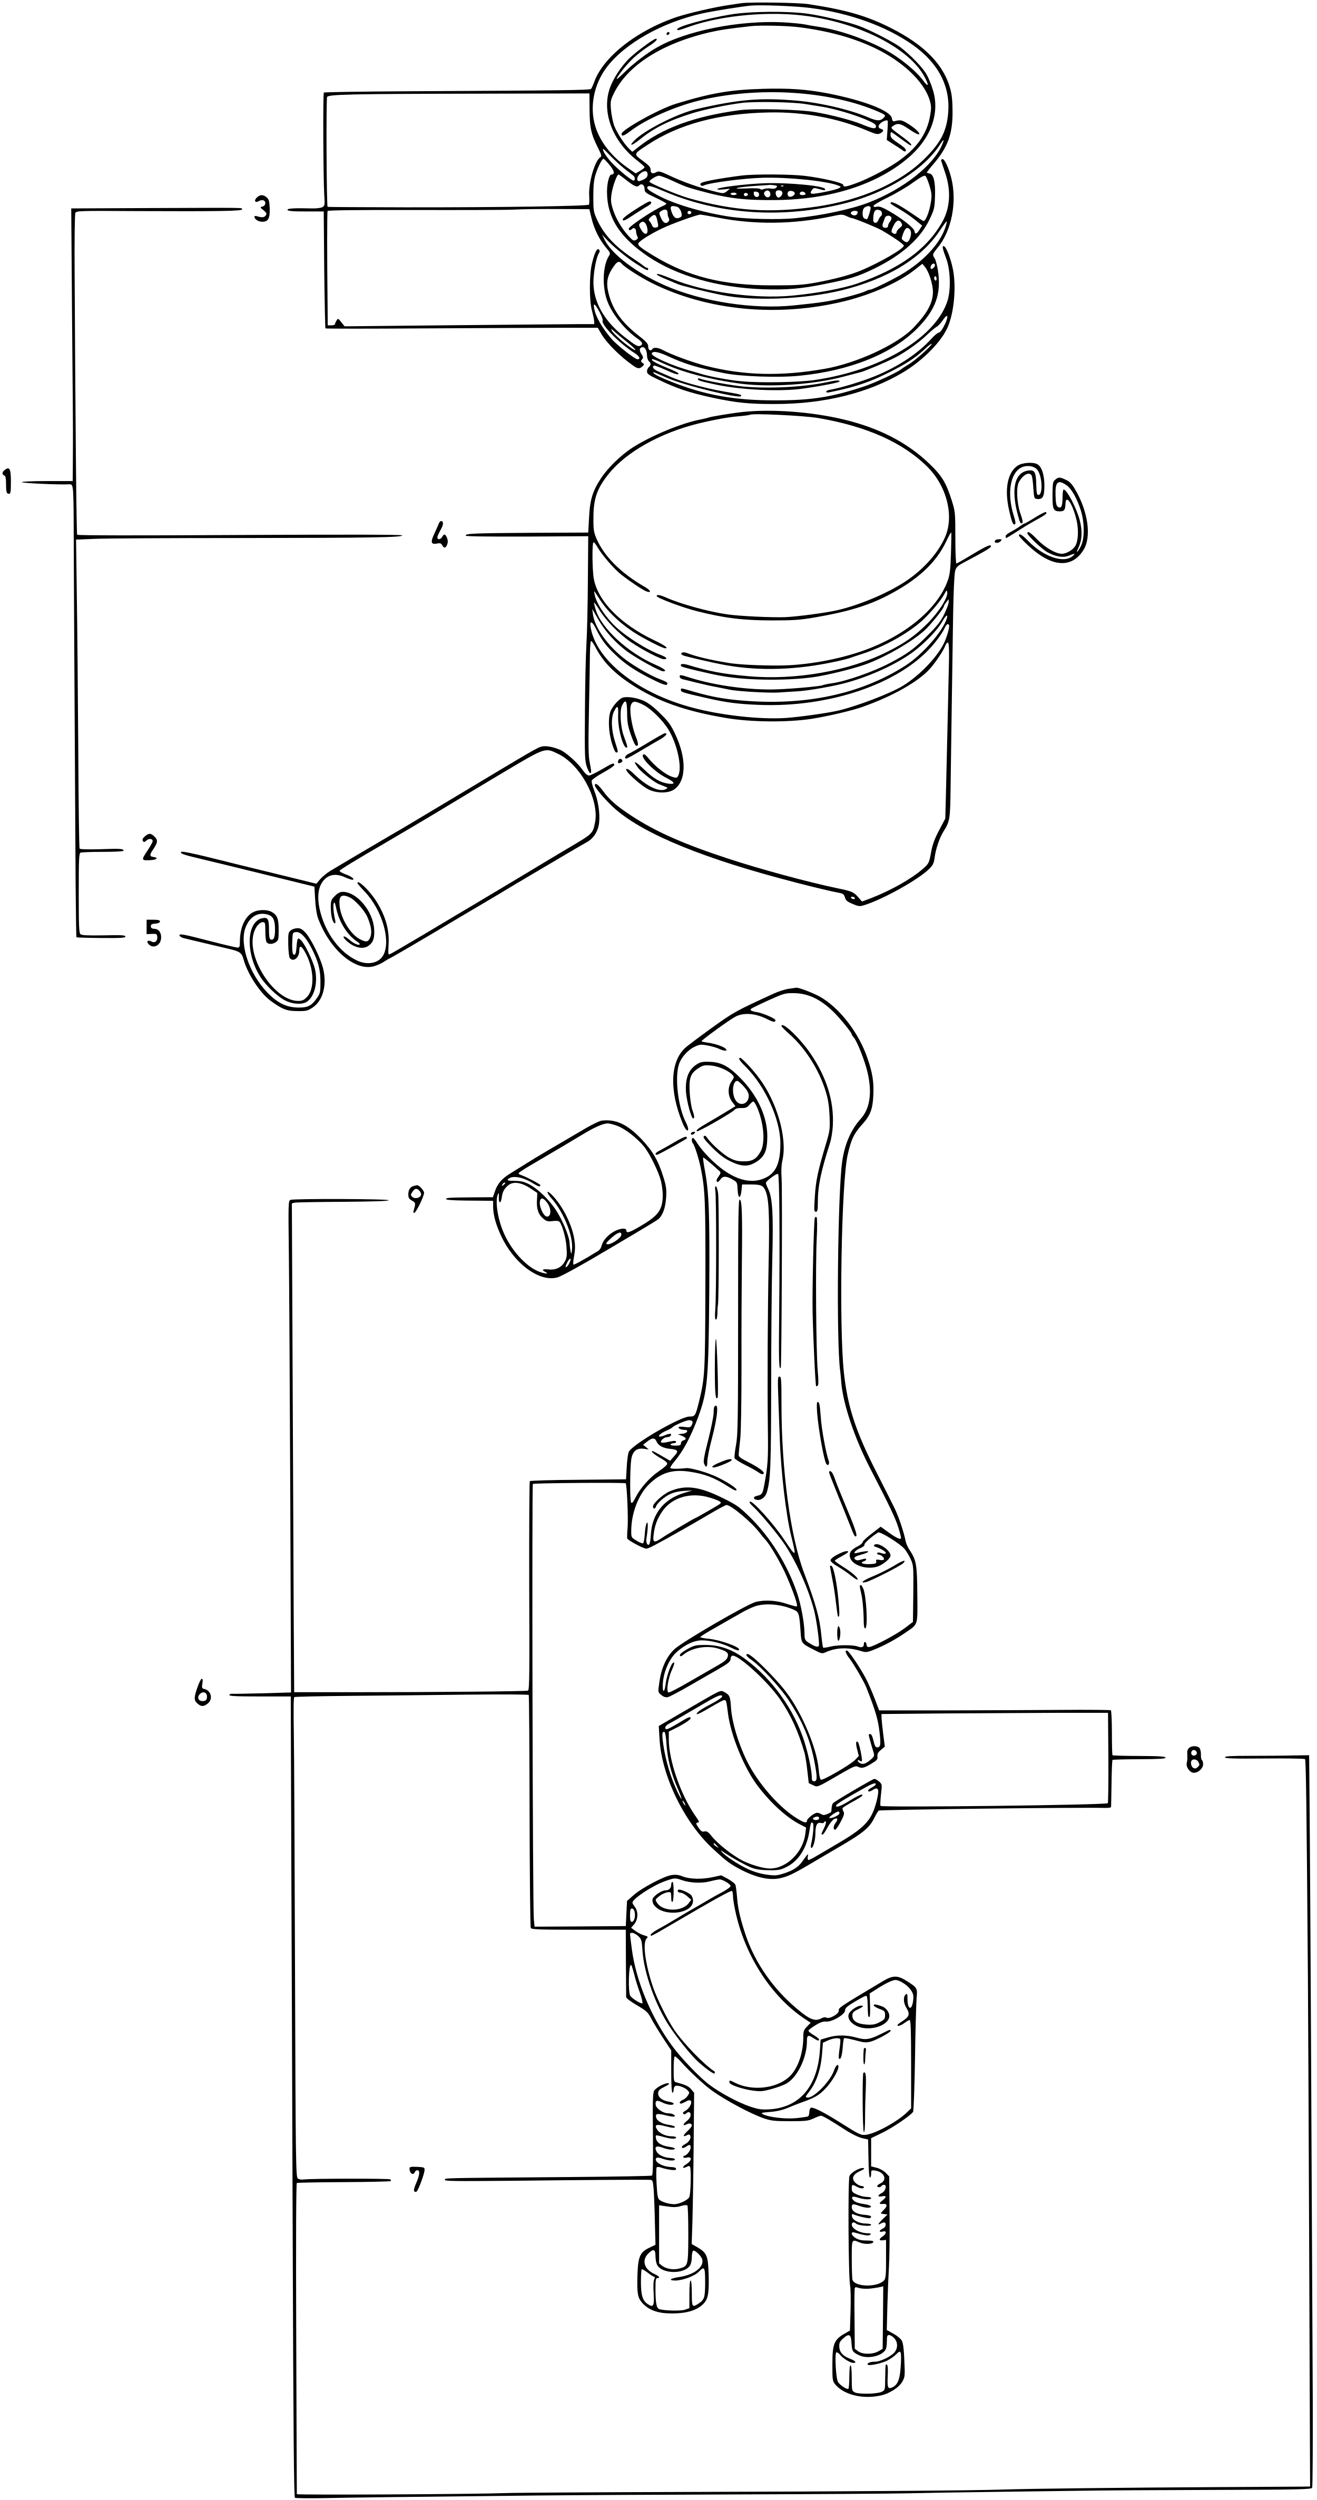 <?xml version="1.0" standalone="no"?>
<!DOCTYPE svg PUBLIC "-//W3C//DTD SVG 20010904//EN"
 "http://www.w3.org/TR/2001/REC-SVG-20010904/DTD/svg10.dtd">
<svg version="1.0" xmlns="http://www.w3.org/2000/svg"
 width="1087pt" height="2063pt" viewBox="0 0 1087 2063"
 preserveAspectRatio="xMidYMid meet">
<g transform="translate(0,2063) scale(0.1,-0.1)"
fill="#000000" stroke="none">
<path d="M6120 20604 c-14 -2 -59 -9 -100 -15 -116 -16 -335 -67 -433 -99
-329 -111 -607 -328 -682 -535 -10 -27 -22 -54 -27 -59 -8 -10 -265 -13 -1491
-19 -389 -2 -710 -7 -714 -11 -8 -7 -5 -697 3 -838 6 -91 5 -97 -16 -108 -11
-6 -49 -11 -83 -10 -151 4 -209 0 -204 -12 3 -10 42 -13 151 -13 l148 0 4
-480 c3 -264 8 -482 10 -485 3 -3 371 -3 817 0 447 2 951 5 1121 5 l310 0 30
-52 c46 -77 159 -189 263 -261 37 -26 51 -27 75 -6 17 16 17 18 1 29 -15 11
-15 15 -4 29 11 13 11 20 -3 41 -20 31 -20 51 0 59 23 9 43 -22 44 -65 0 -20
7 -42 15 -49 8 -7 15 -18 15 -25 0 -7 -7 -18 -15 -25 -8 -7 -15 -23 -15 -35 0
-19 15 -31 88 -65 162 -78 259 -110 462 -154 191 -40 293 -51 510 -50 405 0
772 92 1055 262 165 99 319 256 369 377 51 122 69 325 42 468 -17 89 -55 189
-75 195 -17 6 -13 -18 19 -103 34 -90 39 -250 12 -342 -94 -306 -546 -578
-1097 -659 -130 -19 -439 -25 -599 -11 -93 7 -273 40 -341 62 -22 7 -67 20
-100 29 -140 40 -305 113 -305 136 0 26 50 19 130 -18 142 -66 250 -98 470
-142 135 -27 444 -38 615 -21 414 40 763 179 971 386 157 157 205 289 175 485
-7 41 -18 85 -26 97 -21 31 -20 35 24 89 116 140 162 379 112 577 -23 89 -57
160 -74 154 -7 -3 -11 -8 -9 -13 1 -5 16 -48 32 -97 52 -150 43 -297 -27 -416
-129 -222 -348 -379 -698 -501 -115 -40 -341 -82 -540 -100 -310 -28 -722 29
-985 137 -96 39 -136 51 -127 36 3 -5 37 -22 74 -37 37 -16 82 -34 98 -41 31
-13 222 -61 360 -89 257 -54 689 -36 995 39 373 93 647 258 800 482 69 101 71
103 59 57 -36 -134 -165 -282 -343 -393 -79 -50 -263 -141 -283 -141 -8 0 -27
-7 -43 -15 -16 -8 -91 -31 -167 -50 -129 -32 -191 -42 -418 -65 -339 -35 -760
30 -1068 165 -238 105 -440 258 -498 379 l-20 41 28 -31 c54 -60 159 -148 247
-206 89 -58 106 -66 106 -48 0 6 -4 10 -10 10 -5 0 -18 7 -27 15 -10 9 -50 37
-89 63 -147 97 -241 198 -296 319 -29 64 -31 76 -31 188 0 88 4 136 17 180 19
63 55 135 67 135 4 0 26 -23 49 -50 41 -49 47 -80 17 -80 -19 0 -37 -72 -37
-143 0 -211 104 -375 340 -534 238 -160 578 -257 950 -270 192 -6 310 3 505
43 212 42 276 62 410 127 228 111 381 247 457 406 38 80 42 93 45 186 5 121
-11 188 -45 193 -12 2 -22 6 -22 9 0 3 24 34 54 69 119 139 158 246 158 429 0
81 -5 141 -17 185 -53 204 -211 367 -492 509 -197 100 -371 150 -681 197 -87
13 -479 18 -552 8z m562 -39 c329 -41 639 -153 859 -311 205 -148 303 -338
285 -554 -12 -151 -60 -245 -191 -376 -203 -202 -521 -344 -895 -399 -387 -56
-684 -36 -1060 71 -93 27 -320 122 -320 135 0 13 57 49 79 49 11 0 58 -17 103
-38 108 -50 126 -57 233 -86 230 -63 370 -80 630 -77 451 5 836 129 1093 350
187 160 262 370 201 561 -12 41 -35 97 -51 125 -30 55 -132 161 -216 225 -62
46 -260 147 -348 178 -103 36 -303 83 -419 99 -165 23 -479 20 -637 -7 -200
-33 -438 -99 -438 -121 0 -13 7 -12 99 21 271 96 676 131 984 86 438 -64 826
-265 954 -493 43 -78 39 -100 -7 -38 -63 84 -196 192 -320 258 -167 89 -381
162 -550 187 -36 5 -85 14 -110 19 -25 5 -106 13 -180 17 -359 17 -791 -68
-1035 -206 -83 -46 -201 -137 -267 -203 -37 -37 -68 -64 -68 -59 0 18 87 127
141 176 29 27 84 69 121 93 61 39 83 63 60 63 -16 0 -149 -98 -211 -155 -72
-67 -146 -181 -172 -266 -61 -196 32 -431 232 -585 32 -25 59 -49 59 -54 0 -4
-16 -18 -37 -30 l-36 -21 -55 38 c-139 95 -237 218 -277 346 -51 160 -15 349
92 491 149 197 457 371 788 445 93 20 325 58 405 65 79 7 365 -4 482 -19z
m-83 -160 c244 -32 435 -85 612 -167 236 -111 416 -280 463 -437 13 -46 14
-62 2 -130 -26 -150 -114 -271 -276 -381 -87 -59 -238 -137 -331 -171 -90 -33
-109 -35 -109 -15 0 17 -175 58 -320 75 -117 14 -418 15 -521 2 -179 -23 -318
-49 -333 -62 -15 -13 3 -29 22 -20 41 22 331 60 487 64 208 6 523 -26 621 -63
28 -11 28 -12 9 -23 -20 -11 -116 -33 -192 -44 -45 -6 -52 1 -30 31 11 16 18
17 53 7 48 -13 54 -14 54 -2 0 27 -297 55 -497 49 -160 -6 -393 -35 -393 -49
0 -5 24 -5 53 -2 l52 6 -25 -21 c-23 -18 -31 -19 -70 -10 -150 36 -290 84
-417 145 -58 27 -76 32 -92 24 -34 -19 -51 -13 -51 17 0 22 -12 36 -65 75 -77
57 -79 54 39 131 259 172 590 260 1001 268 287 6 569 -46 813 -150 74 -31 86
-33 108 -22 29 16 31 30 4 37 -37 10 -14 52 38 68 22 6 22 6 17 -77 l-6 -83
62 -40 c35 -22 68 -44 75 -50 18 -13 29 2 14 19 -6 9 -36 31 -66 51 -41 27
-54 42 -54 61 0 13 2 24 6 24 3 0 39 -25 79 -55 41 -30 77 -55 80 -55 20 0 -7
28 -81 81 -79 58 -85 64 -68 76 43 31 63 27 140 -25 47 -32 76 -46 81 -39 7
12 -42 56 -105 93 -40 24 -54 26 -101 13 -10 -3 -17 6 -20 26 -12 61 -227 145
-526 204 -177 34 -319 44 -537 38 -273 -8 -426 -34 -718 -123 -136 -41 -450
-215 -450 -249 0 -24 19 -18 81 29 123 93 358 196 554 245 491 121 1090 83
1492 -94 49 -22 54 -27 42 -41 -29 -35 -57 -35 -132 -3 -153 65 -397 122 -597
139 -297 25 -472 10 -820 -70 -162 -37 -438 -178 -519 -264 -43 -45 -15 -39
46 10 119 97 238 157 429 217 103 33 291 72 419 88 107 13 426 7 525 -10 30
-5 89 -14 130 -21 102 -16 257 -61 363 -105 68 -29 87 -41 87 -57 0 -26 -28
-21 -119 17 -75 31 -249 77 -383 100 -126 22 -501 31 -621 16 -371 -49 -643
-148 -845 -310 l-43 -34 -25 24 c-40 37 -101 131 -124 190 -11 30 -23 89 -27
131 -6 73 -4 81 25 140 114 231 399 411 792 502 90 20 150 29 335 50 84 9 303
4 404 -9z m-1733 -683 c1 -149 13 -201 75 -323 24 -48 26 -60 15 -66 -46 -26
-100 -212 -93 -320 2 -34 1 -67 -2 -72 -8 -12 -729 -23 -1515 -22 -352 1 -641
2 -642 4 -9 8 -13 894 -4 907 13 21 184 25 1265 27 l900 2 1 -137z m2910 -286
c-71 -170 -320 -367 -605 -477 -145 -56 -389 -108 -609 -130 -131 -13 -400 -7
-527 11 -218 32 -455 100 -590 170 -96 50 -114 65 -98 81 9 9 41 0 130 -38
460 -197 991 -231 1512 -97 334 87 637 275 769 480 32 50 39 50 18 0z m-2621
-199 c33 -26 66 -52 73 -57 15 -13 16 -40 1 -40 -18 0 -133 95 -187 155 -27
30 -55 69 -61 87 -11 30 -6 27 51 -32 35 -36 90 -87 123 -113z m190 -47 c0
-18 -9 -29 -34 -42 -19 -9 -38 -15 -43 -12 -17 11 -7 43 19 64 34 26 58 22 58
-10z m-171 -50 c66 -51 84 -58 103 -39 19 19 43 2 43 -30 0 -27 7 -33 90 -72
50 -23 90 -46 90 -50 0 -3 -13 -12 -29 -19 -75 -31 -280 -168 -281 -187 0 -16
12 -17 27 -2 15 15 33 3 33 -22 0 -11 5 -29 10 -39 8 -15 6 -21 -11 -30 -18
-10 -25 -6 -56 27 -58 61 -112 152 -134 225 -18 58 -19 76 -11 132 10 61 44
156 57 156 3 0 34 -22 69 -50z m2498 -43 c18 -62 20 -79 11 -137 -13 -84 -47
-165 -65 -153 -7 4 -62 41 -121 81 -97 64 -147 87 -147 65 0 -5 32 -25 70 -47
38 -21 96 -61 130 -88 l61 -50 -20 -31 c-25 -40 -39 -45 -43 -15 -4 27 -108
109 -215 169 -53 30 -78 38 -97 33 -19 -4 -26 -2 -26 7 1 8 54 39 118 70 64
31 158 86 207 122 66 47 93 62 103 55 7 -6 22 -42 34 -81z m-1264 -14 c-8 -10
-23 -13 -46 -9 -18 3 -44 1 -57 -4 -15 -6 -27 -6 -30 0 -4 6 -51 8 -113 5 -78
-3 -98 -2 -72 5 19 5 85 12 145 16 61 4 111 7 112 8 1 1 18 0 38 -2 30 -4 34
-7 23 -19z m59 11 c-3 -3 -12 -4 -19 -1 -8 3 -5 6 6 6 11 1 17 -2 13 -5z
m-109 -62 c4 -30 -26 -42 -44 -17 -10 14 -11 22 -2 32 16 20 42 12 46 -15z
m98 13 c7 -18 -12 -45 -32 -45 -15 0 -28 35 -19 50 9 15 45 12 51 -5z m104
-11 c0 -16 -30 -33 -47 -27 -7 3 -13 13 -13 23 0 10 6 20 13 23 20 6 47 -4 47
-19z m-295 -9 c0 -30 -39 -27 -43 3 -3 20 0 23 20 20 15 -2 23 -10 23 -23z
m383 8 c2 -8 -6 -13 -22 -13 -25 0 -33 10 -19 24 10 10 36 3 41 -11z m-568 -3
c0 -5 -11 -10 -25 -10 -14 0 -25 5 -25 10 0 6 11 10 25 10 14 0 25 -4 25 -10z
m93 -5 c1 -5 -6 -11 -15 -13 -11 -2 -18 3 -18 13 0 17 30 18 33 0z m-586 -101
c29 -8 52 -72 32 -85 -32 -20 -56 -10 -72 32 -22 56 -14 67 40 53z m1598 -4
c6 -9 -22 -100 -31 -100 -1 0 -9 3 -18 6 -23 9 -22 80 2 93 22 13 39 14 47 1z
m-2303 -90 c21 -89 65 -177 119 -242 37 -45 39 -49 25 -70 -53 -82 -58 -262
-10 -382 43 -107 145 -231 252 -305 35 -24 41 -45 16 -55 -20 -8 -40 4 -124
69 -171 131 -262 290 -262 455 0 83 23 206 46 242 8 13 7 21 -1 29 -15 15 -35
-24 -57 -115 -23 -93 -23 -308 0 -391 9 -33 17 -71 18 -85 l1 -25 -145 0 c-80
0 -543 -5 -1031 -9 l-885 -9 -27 34 c-26 33 -28 33 -39 14 -7 -11 -13 -24 -13
-30 0 -5 -13 -10 -30 -10 l-30 0 -1 135 c-5 440 -5 800 0 809 4 6 262 9 704 8
383 -1 756 0 827 3 72 4 242 6 379 5 l250 -1 18 -74z m628 43 c0 -16 4 -35 10
-43 5 -9 5 -19 -2 -27 -20 -25 -44 -14 -63 29 -17 40 -17 42 0 55 32 22 55 16
55 -14z m1754 21 c18 -7 21 -39 5 -49 -5 -4 -14 -18 -20 -32 -6 -16 -15 -23
-27 -21 -14 3 -16 12 -14 48 5 54 19 68 56 54z m-1559 -13 c7 -12 -12 -24 -25
-16 -11 7 -4 25 10 25 5 0 11 -4 15 -9z m1373 -8 c-4 -20 -27 -27 -47 -14 -19
12 -4 31 25 31 19 0 25 -5 22 -17z m-1655 -54 c14 -59 13 -64 -11 -67 -14 -2
-24 3 -29 15 -3 10 -12 25 -20 35 -13 14 -11 19 8 37 30 27 42 23 52 -20z
m497 16 c305 -61 631 -57 950 11 75 16 83 16 116 1 19 -9 39 -17 45 -17 17 0
210 -79 249 -102 99 -58 180 -114 180 -125 0 -25 -197 -140 -356 -206 -85 -36
-218 -71 -369 -99 -111 -20 -163 -23 -360 -23 -410 0 -694 71 -983 246 -113
69 -135 88 -120 106 19 23 106 77 193 118 78 38 287 113 315 114 8 0 71 -11
140 -24z m1437 0 c3 -9 -2 -24 -11 -34 -9 -10 -16 -25 -16 -34 0 -10 -8 -17
-19 -17 -26 0 -33 14 -22 42 5 13 12 31 15 41 7 21 44 23 53 2z m83 -46 c10
-17 7 -23 -14 -40 -14 -11 -26 -27 -26 -35 0 -17 -21 -19 -37 -3 -8 8 -5 23
11 55 23 48 48 57 66 23z m-2102 -25 c21 -68 -12 -88 -47 -28 -17 28 -19 39
-10 50 21 25 45 16 57 -22z m2170 -26 c15 -15 15 -47 0 -81 -15 -30 -25 -33
-52 -12 -17 13 -17 15 -1 59 18 47 32 55 53 34z m-2377 -284 c23 -28 154 -112
246 -158 461 -231 1046 -286 1596 -151 225 56 444 154 576 258 l64 50 23 -28
c32 -40 64 -142 64 -204 0 -90 -46 -175 -159 -294 -131 -138 -469 -295 -736
-341 -360 -63 -667 -55 -980 25 -111 29 -279 90 -360 133 -34 18 -71 21 -80 6
-13 -22 -35 -10 -35 19 0 24 -13 40 -85 96 -134 106 -206 207 -240 336 -26 98
-15 156 48 241 24 32 39 35 58 12z m2579 -29 c-7 -8 -16 -15 -21 -15 -13 0
-11 24 3 38 18 18 35 -3 18 -23z m20 -96 c0 -11 -4 -17 -10 -14 -5 3 -10 13
-10 21 0 8 5 14 10 14 6 0 10 -9 10 -21z m-2781 -275 c16 -30 28 -61 25 -69
-14 -35 136 -187 264 -269 40 -25 52 -51 24 -51 -22 0 -173 119 -216 170 -80
95 -129 180 -142 250 -9 51 7 40 45 -31z m2844 -112 c-17 -34 -35 -57 -44 -57
-9 0 -37 -23 -62 -51 -109 -121 -275 -231 -467 -309 -102 -42 -286 -98 -362
-110 -21 -3 -38 -10 -38 -15 0 -13 3 -13 80 4 170 37 282 75 425 146 144 71
227 124 306 197 32 31 59 51 59 45 0 -16 -140 -140 -190 -169 -25 -15 -52 -32
-60 -39 -31 -26 -218 -113 -305 -142 -271 -90 -436 -116 -735 -116 -333 -1
-581 43 -855 152 -88 34 -143 61 -150 73 -4 6 -4 10 1 8 5 -2 59 -25 119 -51
146 -62 587 -169 601 -147 7 12 0 14 -146 39 -154 27 -341 78 -435 120 -22 10
-64 28 -92 40 -48 20 -66 41 -45 53 4 3 45 -13 92 -34 87 -39 110 -45 110 -31
0 5 -42 26 -93 46 -95 39 -135 62 -125 72 3 3 40 -10 81 -30 165 -77 390 -137
647 -172 241 -32 597 -9 845 56 66 17 134 35 150 39 35 9 209 82 280 119 82
41 196 122 262 185 35 33 73 65 85 71 12 6 35 32 52 57 42 61 48 28 9 -49z
m-2615 -137 c77 -61 91 -88 21 -39 -60 41 -138 112 -151 138 -8 16 -3 14 23
-10 19 -17 67 -57 107 -89z"/>
<path d="M5505 20359 c-10 -15 3 -25 16 -12 7 7 7 13 1 17 -6 3 -14 1 -17 -5z"/>
<path d="M5282 18925 c-86 -53 -142 -94 -142 -106 0 -18 21 -8 99 44 44 28 93
60 111 69 17 10 28 22 25 28 -9 14 -13 13 -93 -35z"/>
<path d="M5760 17501 c0 -11 28 -19 145 -44 212 -46 543 -61 730 -33 165 24
295 50 295 59 0 11 -31 9 -110 -8 -190 -40 -476 -54 -685 -35 -102 10 -318 49
-357 65 -11 4 -18 3 -18 -4z"/>
<path d="M2119 18999 c-26 -26 -12 -47 18 -28 11 7 28 9 37 6 24 -9 20 -44 -6
-51 -23 -6 -23 -7 7 -31 25 -21 28 -28 19 -42 -12 -18 -31 -20 -71 -8 -14 5
-23 3 -23 -3 0 -21 32 -42 65 -42 49 0 64 28 61 114 -3 58 -7 72 -26 88 -29
24 -55 23 -81 -3z"/>
<path d="M1236 18913 l-648 -3 7 -928 c5 -510 8 -965 7 -1012 0 -47 -1 -136
-1 -197 l-1 -113 -210 0 c-116 0 -210 -4 -210 -9 0 -8 300 -22 380 -18 33 2
35 0 41 -38 4 -22 7 -139 7 -260 0 -193 8 -1633 16 -2988 2 -246 5 -449 7
-452 3 -2 94 -5 204 -6 164 -1 200 1 200 12 0 12 -32 13 -178 10 -131 -2 -181
0 -192 9 -13 11 -15 62 -15 340 0 290 2 329 16 334 9 3 92 6 185 6 96 0 169 4
169 9 0 17 -24 19 -191 13 -106 -3 -168 -1 -172 5 -4 6 -9 376 -11 824 -3 448
-8 1019 -12 1270 l-6 456 148 6 c82 4 633 7 1224 7 1078 1 1320 5 1320 22 0 7
-488 7 -1339 3 -863 -5 -1340 -4 -1344 2 -6 9 -14 840 -21 2148 -2 278 1 498
6 508 9 17 36 18 486 15 716 -3 894 0 890 15 -5 14 62 13 -762 10z"/>
<path d="M6120 17229 c-89 -10 -262 -39 -272 -45 -4 -2 -32 -9 -63 -15 -155
-29 -413 -135 -566 -234 -92 -59 -200 -164 -256 -248 -71 -107 -94 -179 -101
-327 l-7 -125 -475 -2 c-476 -3 -546 -6 -535 -24 4 -6 192 -8 508 -7 l502 3
-3 -375 c-1 -206 -7 -440 -12 -520 -5 -80 -11 -327 -12 -550 -3 -371 -1 -409
15 -457 10 -29 23 -53 28 -53 12 0 11 13 -4 90 -11 51 -12 144 -6 430 4 201 8
411 8 468 1 56 5 102 10 102 5 0 21 -23 36 -52 63 -120 150 -210 295 -305 215
-140 442 -221 781 -278 207 -35 504 -38 709 -7 132 21 331 67 420 99 248 87
464 210 557 316 46 52 113 153 125 188 6 16 15 28 22 26 7 -3 10 -42 9 -128
-3 -157 -22 -987 -27 -1179 l-4 -145 -50 -95 c-37 -70 -55 -117 -66 -178 -18
-97 -19 -98 -71 -144 -93 -81 -261 -176 -423 -239 l-77 -29 -30 34 c-39 45
-54 51 -171 75 -237 49 -643 159 -904 245 -372 122 -601 224 -800 355 -118 77
-180 131 -231 201 -40 55 -69 76 -69 49 0 -17 57 -88 131 -161 208 -208 679
-413 1387 -604 206 -56 407 -105 492 -121 39 -7 46 -13 54 -40 8 -25 20 -35
64 -53 49 -21 58 -21 95 -10 159 50 449 212 538 301 29 29 37 46 43 90 9 73
41 167 75 220 51 82 54 97 57 374 2 143 6 429 9 635 3 206 8 508 10 670 2 162
7 339 11 393 7 109 5 106 109 161 130 68 189 104 193 114 8 26 -35 8 -152 -63
-68 -41 -127 -75 -132 -75 -5 0 -9 93 -9 212 0 206 -1 216 -28 303 -48 151
-81 206 -182 304 -185 179 -420 300 -715 370 -269 64 -599 87 -840 60z m635
-49 c401 -69 698 -202 901 -404 160 -160 221 -408 143 -581 -54 -123 -165
-250 -299 -345 -143 -102 -391 -210 -590 -256 -98 -22 -323 -52 -428 -57 -116
-4 -374 8 -479 23 -155 22 -380 84 -501 137 -55 24 -82 29 -82 14 0 -15 217
-96 333 -125 228 -57 374 -75 609 -76 189 0 236 3 365 25 263 45 431 95 590
176 252 129 408 271 493 452 20 42 38 75 41 73 2 -2 1 -80 -2 -173 -4 -135
-10 -179 -27 -225 -84 -232 -345 -450 -687 -574 -210 -76 -486 -126 -705 -126
-164 -1 -343 8 -422 22 -155 26 -268 53 -341 82 -34 13 -61 -4 -31 -20 19 -9
261 -65 359 -82 280 -49 584 -39 905 31 52 11 104 24 115 29 11 4 58 20 105
35 176 57 377 169 492 274 72 67 154 165 184 221 17 32 19 33 22 12 7 -43 -68
-161 -163 -257 -101 -101 -187 -162 -332 -234 -314 -158 -753 -235 -1138 -202
-220 19 -328 40 -508 94 -45 14 -72 7 -51 -13 9 -8 227 -60 334 -79 215 -39
578 -40 793 -3 143 26 328 74 417 109 162 64 360 180 459 269 49 44 161 182
161 200 0 5 9 20 20 34 l20 25 0 -24 c0 -14 -17 -59 -37 -100 -30 -61 -58 -96
-138 -176 -107 -108 -166 -151 -309 -226 -141 -74 -364 -152 -481 -168 -35 -5
-68 -12 -73 -15 -18 -11 -318 -36 -432 -36 -217 0 -466 36 -657 95 -92 29 -93
29 -93 10 0 -8 12 -18 28 -21 15 -4 68 -17 117 -29 50 -12 119 -28 155 -34 36
-7 85 -17 110 -22 61 -14 318 -29 405 -24 39 3 110 7 158 10 89 5 305 43 407
72 200 55 417 156 551 256 97 74 198 179 237 249 28 50 48 64 37 26 -32 -107
-203 -302 -342 -391 -369 -236 -826 -333 -1353 -288 -148 13 -248 31 -388 71
-120 35 -112 34 -112 15 0 -16 16 -21 209 -65 167 -38 258 -50 436 -57 575
-23 1148 170 1423 480 40 45 84 106 99 135 24 50 33 59 45 46 10 -9 -17 -107
-45 -160 -59 -115 -201 -261 -334 -343 -106 -65 -385 -171 -543 -207 -96 -21
-311 -51 -425 -59 -211 -14 -536 22 -773 86 -435 116 -771 374 -832 637 -19
82 1 89 39 13 44 -89 80 -138 158 -212 81 -79 170 -138 312 -208 72 -36 108
-48 115 -41 13 13 2 23 -58 45 -70 26 -200 100 -282 161 -142 106 -255 262
-270 374 l-6 45 49 -85 c57 -100 141 -193 239 -266 80 -58 271 -164 298 -164
35 0 9 22 -64 54 -229 100 -449 303 -494 457 -9 29 -14 54 -12 56 2 2 21 -24
42 -59 54 -88 168 -205 266 -270 97 -65 239 -138 268 -138 35 0 22 17 -27 35
-123 46 -312 168 -396 257 -76 81 -133 171 -148 236 -4 17 -6 32 -4 32 2 0 18
-24 36 -52 76 -125 207 -243 368 -332 88 -49 167 -86 182 -86 30 0 -5 25 -95
68 -275 131 -462 323 -495 506 -13 70 -15 293 -3 300 5 3 19 -14 32 -37 36
-64 138 -183 200 -231 76 -59 174 -124 204 -136 46 -17 38 8 -11 36 -200 115
-340 256 -402 404 -20 47 -24 72 -23 167 0 159 29 242 128 365 144 178 423
335 734 412 131 32 257 55 340 61 47 4 87 10 90 12 13 14 451 -7 565 -27z
m300 -3960 c3 -5 -1 -10 -9 -10 -8 0 -18 5 -21 10 -3 6 1 10 9 10 8 0 18 -4
21 -10z"/>
<path d="M8399 16787 c-84 -56 -110 -196 -70 -369 23 -101 33 -124 49 -114 6
4 3 28 -10 68 -59 184 -31 356 64 401 43 20 99 13 127 -17 43 -47 52 -211 11
-211 -12 0 -15 18 -17 82 -2 108 -13 127 -65 120 -115 -15 -146 -154 -85 -375
16 -58 21 -67 35 -58 6 4 0 35 -16 78 -29 83 -36 214 -13 258 34 64 89 92 107
53 4 -10 10 -56 13 -103 6 -83 7 -85 32 -88 46 -5 59 20 59 111 0 90 -23 157
-58 176 -37 20 -126 13 -163 -12z"/>
<path d="M42 16754 c-25 -18 -29 -39 -7 -48 11 -4 15 -22 15 -75 0 -50 4 -70
14 -74 23 -9 26 2 26 98 0 104 -10 126 -48 99z"/>
<path d="M8710 16672 c-20 -16 -22 -27 -23 -124 -1 -121 7 -138 60 -138 37 0
45 12 47 63 3 84 60 -1 92 -138 18 -80 13 -174 -12 -212 -21 -33 -73 -63 -110
-63 -49 0 -135 49 -202 117 -60 61 -82 75 -82 52 0 -18 126 -137 168 -158 72
-37 126 -45 172 -27 52 21 60 20 32 -4 -75 -62 -243 -3 -370 130 -44 45 -72
62 -72 42 0 -14 92 -103 152 -147 159 -118 298 -108 381 27 67 107 38 316 -68
497 -29 49 -46 67 -79 82 -51 23 -58 23 -86 1z m91 -45 c41 -27 87 -107 119
-207 32 -100 33 -235 1 -297 -26 -52 -46 -66 -21 -16 31 65 35 140 12 229 -27
101 -106 254 -133 254 -5 0 -9 -28 -9 -62 0 -75 -11 -98 -37 -82 -14 9 -19 27
-21 94 -4 113 18 135 89 87z"/>
<path d="M8544 16360 c-43 -27 -83 -50 -87 -50 -5 0 -23 -11 -40 -24 -18 -13
-51 -33 -74 -45 -24 -12 -43 -28 -43 -36 0 -8 2 -15 5 -15 3 0 42 24 88 53 45
30 117 73 159 96 79 43 95 56 80 65 -5 3 -44 -17 -88 -44z"/>
<path d="M3620 16305 c-6 -15 -22 -51 -36 -81 -32 -68 -27 -89 21 -80 28 6 36
3 45 -14 15 -27 29 -25 41 7 7 19 6 35 -2 55 -14 33 -24 35 -39 8 -13 -24 -40
-27 -40 -4 0 8 12 35 26 60 25 42 27 74 4 74 -6 0 -15 -11 -20 -25z"/>
<path d="M8217 16173 c-13 -12 -7 -23 12 -23 10 0 24 7 31 15 10 13 9 15 -12
15 -14 0 -28 -3 -31 -7z"/>
<path d="M5135 14871 c-30 -13 -80 -71 -96 -111 -21 -54 -17 -172 11 -262 14
-48 28 -78 36 -78 18 0 18 2 -11 93 -30 95 -33 195 -7 246 28 57 37 48 34 -32
-5 -100 39 -267 69 -267 11 0 7 16 -22 95 -28 74 -36 212 -15 253 30 58 41 41
42 -60 0 -75 6 -108 28 -173 32 -90 44 -111 59 -96 6 6 1 32 -16 74 -34 86
-55 226 -39 261 15 33 35 33 102 -1 64 -32 161 -128 208 -206 70 -116 111
-299 83 -371 -10 -24 -15 -27 -39 -21 -60 14 -152 85 -220 169 -16 19 -27 25
-34 18 -24 -24 96 -144 191 -191 74 -38 80 -56 16 -48 -67 10 -122 42 -202
120 -73 70 -96 76 -47 11 28 -37 135 -121 172 -135 12 -5 34 -14 50 -20 25
-10 26 -11 8 -21 -50 -28 -153 19 -254 116 -42 40 -66 56 -73 49 -15 -15 123
-140 188 -170 68 -32 166 -30 210 4 98 72 100 255 7 452 -37 79 -57 107 -125
173 -55 55 -98 87 -137 105 -62 27 -145 38 -177 24z"/>
<path d="M5345 14499 c-71 -43 -142 -84 -157 -90 -27 -11 -39 -39 -18 -39 5 0
63 31 127 70 65 38 137 81 161 94 41 25 55 47 30 45 -7 0 -71 -36 -143 -80z"/>
<path d="M4475 14470 c-34 -6 -60 -21 -678 -392 -247 -148 -463 -277 -480
-287 -74 -42 -212 -124 -367 -215 -91 -54 -189 -112 -219 -130 -29 -17 -68
-49 -87 -70 l-33 -39 -338 83 c-186 45 -435 106 -553 136 -130 32 -218 50
-224 44 -13 -13 21 -25 149 -55 100 -24 234 -56 775 -189 l175 -43 6 -104 c3
-61 13 -125 23 -154 93 -256 302 -440 458 -400 26 6 65 24 87 38 22 15 43 27
45 27 5 0 298 171 446 260 52 32 185 110 295 175 110 65 216 128 235 140 19
12 112 67 205 122 94 55 226 133 295 174 69 41 139 81 155 90 54 29 93 91 100
161 8 78 -8 182 -41 265 -14 35 -23 71 -20 81 3 9 46 40 96 67 49 27 90 55 90
62 0 21 -15 16 -104 -37 -47 -27 -94 -50 -105 -50 -12 0 -31 16 -50 43 -40 59
-137 146 -186 168 -55 24 -114 36 -150 29z m129 -60 c188 -89 347 -385 306
-573 -18 -88 -19 -88 -230 -212 -58 -34 -224 -134 -370 -222 -146 -87 -330
-198 -410 -245 -80 -47 -262 -156 -406 -242 -144 -85 -268 -158 -277 -161 -13
-6 -14 5 -10 78 8 126 -25 240 -104 364 -55 86 -153 179 -153 145 0 -4 28 -37
63 -73 140 -149 214 -399 152 -519 -36 -69 -130 -89 -220 -46 -138 65 -253
217 -300 396 -34 128 -20 226 41 280 42 36 96 40 163 10 24 -11 50 -20 58 -20
29 0 -6 28 -58 46 -27 10 -48 23 -46 28 3 9 139 92 382 233 155 91 360 212
505 300 91 55 302 182 470 282 343 204 338 202 444 151z"/>
<path d="M2764 13236 c-31 -31 -34 -39 -34 -92 0 -33 5 -76 11 -96 12 -44 35
-53 25 -10 -13 53 -18 121 -11 139 5 13 11 0 20 -43 25 -116 93 -223 175 -276
14 -9 22 -19 19 -22 -10 -11 -54 10 -92 44 -42 36 -59 25 -19 -12 63 -59 138
-77 185 -42 38 27 50 65 45 137 -9 148 -143 307 -259 307 -22 0 -41 -10 -65
-34z m119 -10 c42 -17 123 -106 147 -159 34 -76 42 -133 26 -172 -17 -40 -32
-43 -85 -16 -79 41 -157 169 -168 275 -8 82 13 101 80 72z"/>
<path d="M5104 14355 c-4 -9 -4 -18 -2 -21 9 -8 39 8 35 19 -6 18 -27 20 -33
2z"/>
<path d="M1196 13728 c-19 -17 -23 -27 -17 -38 8 -12 13 -12 30 4 21 19 51 16
51 -6 0 -7 -20 -44 -45 -81 -51 -76 -49 -80 31 -75 51 3 64 21 19 26 -31 4
-32 18 -1 62 38 57 41 76 12 105 -31 31 -48 31 -80 3z"/>
<path d="M2091 13103 c-68 -34 -111 -127 -111 -243 0 -42 -3 -50 -19 -50 -10
0 -108 23 -217 51 -235 61 -268 67 -262 48 3 -8 18 -17 34 -21 31 -8 294 -70
379 -90 84 -20 101 -32 115 -85 33 -120 135 -276 222 -341 97 -71 134 -86 223
-86 73 -1 84 2 125 29 86 57 121 188 86 325 -22 86 -95 235 -140 288 -30 33
-44 42 -71 42 -18 0 -43 -8 -55 -18 -21 -17 -22 -26 -21 -117 1 -54 7 -105 13
-112 29 -35 78 3 78 61 0 48 17 44 48 -12 74 -132 81 -299 17 -368 -27 -28
-39 -34 -75 -34 -187 0 -414 333 -370 543 12 59 48 107 81 107 17 0 19 -9 19
-78 0 -47 5 -83 12 -90 17 -17 49 -15 76 4 20 14 22 24 22 100 0 94 -12 124
-61 150 -37 19 -106 18 -148 -3z m126 -23 c39 -14 53 -46 53 -123 0 -64 -12
-90 -36 -80 -10 4 -14 26 -14 83 0 86 -9 101 -53 93 -133 -26 -143 -288 -19
-483 45 -72 143 -165 205 -196 65 -33 145 -37 184 -8 60 43 87 160 63 265 -15
67 -85 211 -116 240 -27 26 -30 21 -37 -59 -4 -57 -12 -71 -28 -55 -5 5 -9 46
-7 94 3 84 3 84 31 87 37 4 81 -41 129 -134 55 -108 73 -176 73 -279 0 -80 -3
-94 -26 -127 -47 -68 -75 -83 -154 -83 -102 1 -175 37 -263 129 -145 153 -225
391 -177 527 34 96 108 138 192 109z"/>
<path d="M1210 12981 l0 -60 43 2 c38 2 42 0 45 -24 4 -35 -20 -54 -48 -39
-29 16 -45 2 -24 -21 40 -44 104 -10 104 56 0 42 -22 69 -56 70 -21 1 -29 7
-29 21 0 15 8 20 38 22 24 2 37 8 37 18 0 10 -14 14 -55 14 l-55 0 0 -59z"/>
<path d="M6510 12470 c-30 -4 -86 -22 -125 -40 -314 -144 -330 -153 -515 -286
-102 -74 -200 -147 -217 -164 -121 -113 -129 -350 -21 -614 23 -58 48 -84 48
-51 0 8 -9 33 -20 55 -64 125 -92 369 -56 477 20 60 75 121 136 148 36 16 48
17 101 7 33 -6 74 -18 91 -26 17 -9 40 -16 51 -16 16 0 17 3 7 14 -14 18 -89
44 -152 52 -27 4 -48 9 -48 11 0 10 230 177 280 203 67 36 167 28 261 -20 54
-27 69 -29 69 -8 0 12 -98 55 -146 64 -55 9 -69 18 -52 31 7 5 72 37 143 69
122 55 135 59 205 58 118 0 222 -49 333 -158 54 -54 147 -168 147 -182 0 -4 7
-15 16 -25 27 -29 91 -191 113 -283 41 -170 22 -304 -54 -388 -82 -91 -133
-209 -154 -353 -37 -263 -49 -1483 -17 -1725 2 -14 7 -61 10 -105 16 -175 109
-452 234 -695 165 -319 212 -417 237 -497 15 -47 24 -87 21 -90 -9 -9 -50 12
-112 58 l-55 40 -74 -57 c-41 -31 -75 -63 -75 -70 0 -8 -17 -22 -37 -33 -58
-29 -76 -54 -68 -91 14 -64 129 -105 221 -80 49 14 114 67 114 93 0 44 -106
115 -133 88 -7 -7 -5 -12 9 -16 39 -12 87 -40 85 -50 -2 -11 -12 -10 -48 1
-14 4 -23 2 -23 -5 0 -6 6 -11 14 -11 19 0 48 -29 41 -40 -3 -5 -19 -7 -36 -3
-26 5 -30 3 -27 -13 3 -16 -4 -19 -51 -22 -57 -3 -89 11 -52 23 28 9 27 28 -1
20 -48 -14 -53 -14 -67 -6 -21 14 -6 27 46 41 63 17 81 34 28 27 -22 -3 -50
-9 -63 -13 -39 -11 -15 23 29 40 23 10 37 21 34 29 -5 10 59 67 112 100 17 11
182 -92 219 -136 15 -18 38 -56 51 -85 23 -52 23 -60 21 -285 l-3 -232 -70
-53 c-68 -51 -249 -148 -290 -154 -14 -2 -21 3 -23 20 -4 27 -22 30 -22 3 0
-24 -18 -31 -50 -19 -37 15 -168 14 -228 -1 -29 -7 -55 -11 -58 -8 -3 3 -9 45
-14 94 -14 149 -46 266 -145 527 -112 299 -185 845 -185 1389 0 203 -2 227
-16 227 -15 0 -16 -17 -10 -177 3 -98 9 -248 12 -333 9 -274 51 -631 94 -805
45 -183 45 -183 -63 -23 -86 127 -254 314 -277 306 -9 -3 -1 -16 29 -44 58
-53 208 -235 260 -313 97 -148 192 -359 239 -536 18 -68 41 -226 42 -287 0
-24 -21 -23 -67 4 -49 29 -53 34 -53 88 0 82 -29 239 -61 333 -79 233 -221
462 -390 627 -87 85 -109 101 -221 156 -197 98 -313 113 -444 55 -53 -24 -134
-97 -134 -122 0 -25 17 -24 25 0 3 11 22 34 41 50 57 51 109 72 187 77 l72 4
-68 -20 c-167 -50 -265 -172 -275 -343 -4 -76 -16 -103 -32 -76 -5 7 -7 25 -5
39 14 88 15 144 4 133 -7 -7 -14 -46 -17 -88 -2 -41 -9 -78 -14 -81 -5 -3 -29
6 -53 21 -44 26 -45 27 -45 80 0 146 59 301 148 387 96 94 192 124 333 103
126 -19 200 -47 317 -121 29 -19 57 -34 62 -34 36 0 -34 52 -146 108 -74 37
-223 81 -261 76 -69 -7 -128 -7 -131 2 -1 5 13 27 32 50 76 90 135 202 197
366 79 214 87 304 93 1038 4 636 -2 815 -35 994 -11 59 -18 110 -15 113 3 4
66 -49 135 -112 11 -11 10 -18 -9 -45 -15 -20 -19 -35 -13 -41 7 -7 16 -1 27
15 20 32 48 33 101 3 39 -22 40 -24 43 -85 4 -77 24 -80 32 -6 l5 49 70 0 c82
0 100 -6 119 -43 32 -64 39 -194 30 -607 -8 -415 -11 -989 -6 -1395 3 -224 -1
-278 -30 -435 -13 -72 -19 -81 -59 -89 -35 -7 -35 -29 0 -34 34 -5 69 23 81
65 30 105 34 219 35 883 0 371 4 835 9 1031 10 386 2 519 -36 592 -10 21 -18
42 -16 47 8 20 92 80 100 72 11 -11 15 -504 9 -1144 -4 -398 -2 -473 13 -457
7 7 14 1469 7 1564 -4 62 -2 111 8 155 39 180 -46 477 -195 675 -52 70 -141
165 -154 165 -21 0 -8 -21 48 -77 160 -161 283 -434 283 -628 0 -167 -38 -250
-135 -290 -130 -55 -286 4 -449 168 -38 38 -82 91 -99 118 -16 27 -34 49 -39
49 -12 0 -12 -33 0 -46 14 -15 48 -122 65 -204 36 -177 40 -281 38 -970 -2
-716 -4 -758 -52 -955 -30 -120 -33 -125 -79 -125 -75 0 -467 -227 -501 -291
-6 -11 -14 -66 -17 -123 l-6 -104 -393 -4 c-216 -1 -396 -7 -401 -11 -4 -5 -6
-395 -5 -866 3 -712 2 -859 -10 -863 -16 -6 -738 -13 -1432 -13 l-498 0 -4
655 c-1 360 -6 1268 -9 2017 l-6 1362 23 6 c13 3 193 6 401 7 245 2 376 6 375
13 -3 12 -782 14 -811 3 -17 -7 -18 -30 -13 -430 3 -233 8 -1146 12 -2029 l6
-1606 -233 -7 c-129 -3 -243 -5 -253 -4 -10 2 -21 -3 -23 -9 -4 -10 51 -13
251 -13 l256 0 0 -67 c0 -38 2 -581 4 -1208 3 -627 8 -2083 12 -3235 5 -1527
10 -2097 18 -2103 6 -4 115 -5 241 -3 221 5 536 9 1770 22 314 3 1076 7 1695
9 619 2 1229 6 1355 9 127 3 426 8 665 11 239 3 579 8 755 10 176 3 677 6
1113 7 698 2 795 4 802 18 4 8 6 335 5 725 -2 391 -6 1304 -10 2030 -5 1193
-13 2564 -18 3090 l-2 200 -135 -2 c-74 -2 -231 -3 -347 -3 -164 0 -213 -3
-213 -12 0 -10 70 -12 326 -10 180 2 331 -1 335 -5 8 -8 13 -369 24 -1798 2
-275 7 -1334 11 -2352 l7 -1853 -69 -1 c-38 0 -359 -2 -714 -4 -753 -4 -1558
-13 -1750 -20 -221 -8 -1239 -16 -2635 -20 -720 -2 -1380 -6 -1465 -9 -280
-10 -1730 -17 -1730 -9 0 4 -3 583 -5 1285 -3 820 -1 1279 5 1283 5 3 181 6
390 7 209 1 383 5 386 9 2 4 0 11 -6 14 -13 8 -659 7 -710 -1 -21 -3 -42 0
-52 8 -16 12 -18 122 -23 1708 -3 932 -7 1822 -10 1977 -3 174 -2 284 4 288 6
3 218 8 473 10 255 2 687 7 960 10 292 3 499 2 502 -3 3 -5 6 -437 7 -959 1
-523 5 -956 10 -964 7 -12 76 -14 396 -14 l388 0 1 -270 c1 -148 2 -277 2
-286 1 -10 40 -39 90 -68 78 -46 90 -57 117 -109 16 -31 60 -103 97 -160 l68
-103 0 -174 c0 -110 4 -175 10 -175 6 0 10 11 10 25 0 14 7 28 15 31 20 8 79
-13 100 -36 17 -18 17 -21 1 -45 -9 -14 -28 -30 -42 -35 -24 -10 -33 -30 -13
-30 6 0 24 8 40 17 21 12 32 14 40 6 15 -15 -12 -65 -45 -83 -18 -9 -23 -17
-16 -24 7 -7 14 -6 22 2 20 20 38 14 38 -12 0 -16 -12 -34 -32 -50 -35 -27
-34 -45 1 -26 22 11 41 6 41 -12 0 -6 -16 -26 -36 -45 -38 -35 -41 -53 -5 -34
14 8 22 8 26 0 13 -21 -5 -54 -40 -73 -22 -12 -32 -23 -26 -29 6 -6 18 -3 32
7 32 22 39 20 39 -9 0 -23 -34 -65 -52 -65 -4 0 -8 -5 -8 -11 0 -7 11 -8 30
-4 45 10 41 -27 -7 -56 -37 -23 -32 -40 6 -20 14 8 22 8 26 0 11 -17 6 -229
-6 -251 -13 -25 -84 -58 -124 -58 -39 0 -96 16 -120 34 -16 11 -20 32 -26 137
-4 68 -3 128 1 133 5 5 20 4 37 -2 15 -6 49 -14 76 -18 36 -5 47 -3 47 7 0 10
-15 15 -47 16 -71 3 -142 48 -115 75 5 5 28 2 51 -7 50 -17 101 -20 101 -5 0
6 -15 10 -32 11 -51 1 -102 23 -118 52 -23 41 -3 54 50 33 43 -17 100 -22 100
-7 0 4 -20 11 -45 14 -62 9 -101 31 -109 63 -4 14 -5 28 -2 31 2 3 29 -2 59
-11 63 -18 107 -21 107 -6 0 6 -16 10 -35 10 -49 0 -100 23 -121 55 -26 40 -8
48 61 30 68 -17 85 -19 85 -6 0 4 -21 11 -46 15 -56 7 -101 32 -108 60 -9 33
6 37 77 20 37 -10 71 -14 74 -10 11 11 -19 26 -53 26 -40 0 -98 39 -102 69 -6
37 10 43 53 21 41 -21 95 -27 95 -10 0 5 -18 13 -40 16 -56 9 -92 39 -88 73 2
20 14 31 53 50 34 17 44 26 32 29 -25 5 -99 -33 -117 -60 -12 -19 -14 -77 -11
-359 2 -229 0 -339 -8 -343 -6 -4 -315 -9 -688 -12 -1082 -9 -1016 -7 -1021
-23 -4 -11 81 -12 534 -8 587 7 1126 10 1161 8 19 -1 22 -8 28 -78 3 -43 8
-163 10 -268 l5 -190 -52 -25 c-77 -37 -92 -74 -97 -228 -4 -151 2 -183 40
-227 49 -55 121 -84 220 -86 136 -4 227 21 284 78 39 40 48 86 44 239 -5 160
-14 181 -94 229 l-46 26 6 192 c3 106 8 387 10 624 l4 432 -24 29 c-21 25 -46
37 -122 57 -22 6 -23 11 -23 111 0 63 4 104 10 104 6 0 27 -19 48 -42 61 -71
197 -197 256 -239 117 -84 326 -195 432 -231 59 -20 89 -23 214 -23 129 0 150
2 194 22 27 13 54 23 62 23 14 0 81 -39 204 -119 50 -32 106 -59 135 -66 l50
-11 3 -157 c1 -93 6 -157 12 -157 6 0 10 14 10 31 0 31 1 31 36 26 74 -12 99
-77 42 -105 -16 -7 -28 -17 -28 -23 0 -12 27 -12 35 1 3 6 13 10 21 10 27 0
13 -53 -18 -68 -38 -18 -36 -35 2 -27 37 8 39 -6 5 -33 -32 -25 -32 -33 1 -30
37 4 41 -16 10 -47 -14 -14 -26 -28 -26 -30 0 -2 12 -5 28 -7 l27 -3 -37 -36
c-41 -39 -49 -56 -19 -39 29 15 41 12 41 -10 0 -12 -10 -25 -25 -32 -32 -15
-32 -32 0 -24 18 5 25 2 25 -9 0 -8 -11 -22 -25 -31 -32 -21 -32 -36 1 -32
l27 3 0 -157 c1 -122 -3 -160 -14 -174 -50 -61 -239 -60 -263 1 -3 9 -6 86 -6
171 0 170 -2 166 65 138 42 -17 106 -15 113 4 3 9 -12 12 -55 12 -40 0 -68 6
-90 20 -39 23 -46 56 -10 46 86 -25 118 -29 129 -18 9 9 5 12 -19 12 -65 0
-133 37 -133 72 0 20 20 24 37 7 15 -15 123 -25 123 -10 0 6 -17 11 -42 11
-57 0 -112 28 -116 59 -3 20 -1 23 15 16 41 -17 124 -35 133 -30 22 14 7 23
-44 27 -66 5 -106 29 -106 63 0 29 10 30 65 10 51 -18 98 -19 93 -2 -3 6 -31
15 -63 19 -37 5 -66 15 -78 27 -30 30 -13 42 35 25 47 -16 108 -19 108 -4 0 6
-17 10 -37 10 -21 0 -57 9 -80 20 -37 16 -43 23 -43 50 0 34 4 35 40 15 29
-17 60 -19 60 -5 0 6 -9 10 -19 10 -11 0 -32 10 -47 23 -40 35 -28 72 34 100
32 14 41 22 29 25 -29 6 -104 -36 -116 -66 -13 -32 -9 -832 5 -902 5 -25 7
-119 4 -209 l-5 -164 -35 -20 c-96 -53 -110 -86 -110 -261 0 -129 1 -136 25
-165 73 -85 225 -122 373 -90 72 15 152 66 179 114 22 38 23 48 17 174 -3 89
-10 144 -20 163 -8 16 -39 42 -70 59 l-55 31 5 202 c3 110 9 255 13 321 4 66
7 260 5 432 l-3 312 -30 31 c-17 17 -50 35 -75 41 l-44 11 0 117 0 116 91 44
c85 41 236 143 255 173 5 7 12 204 16 438 3 234 10 458 13 498 8 84 6 88 -75
140 -82 53 -119 53 -207 0 -355 -212 -363 -217 -360 -240 3 -27 -76 -72 -102
-59 -10 6 -25 4 -41 -5 -53 -29 -98 -11 -210 85 -187 158 -334 368 -410 586
-46 133 -70 234 -76 320 -4 50 -10 99 -14 110 -4 11 -33 33 -63 50 l-55 29
-64 -14 c-87 -20 -192 -19 -251 4 -34 14 -60 17 -93 12 -62 -8 -247 -106 -315
-166 l-54 -48 -5 -103 -5 -104 -377 -3 -376 -2 -6 62 c-10 112 -17 3586 -8
3592 13 7 759 13 766 5 10 -10 22 -282 16 -364 -4 -44 -5 -85 -3 -91 6 -16
132 -84 157 -84 19 0 67 25 306 160 36 20 128 73 204 118 76 45 145 82 152 82
38 0 210 -144 276 -232 15 -20 34 -43 42 -51 39 -39 135 -203 181 -311 57
-133 91 -233 82 -242 -3 -4 -40 6 -82 20 -85 29 -181 35 -257 16 -71 -18 -595
-322 -668 -387 -68 -61 -113 -158 -129 -283 -11 -75 -11 -75 17 -98 18 -15 35
-21 52 -18 14 2 95 45 180 94 85 49 189 109 230 132 92 53 110 68 110 91 0 10
5 21 11 24 37 24 297 -211 398 -360 88 -128 150 -264 201 -440 6 -22 17 -87
23 -145 l12 -105 35 -17 c40 -18 24 -25 247 104 85 49 105 57 122 49 31 -17
52 -13 111 23 48 29 55 36 52 61 -2 21 4 34 29 54 l32 27 -13 100 c-7 54 -13
115 -14 134 l-1 35 540 5 c297 2 718 4 935 5 l395 0 3 -369 c1 -204 -1 -373
-5 -377 -16 -15 -1867 -37 -1876 -22 -3 5 -1 47 4 93 10 84 10 85 -16 108 -14
12 -32 22 -38 22 -13 0 -324 -183 -342 -201 -5 -5 -10 -22 -11 -37 -1 -15 -3
-30 -3 -33 -1 -4 -15 -12 -32 -19 -24 -10 -36 -11 -50 -2 -10 7 -26 12 -35 12
-23 0 -84 -48 -84 -66 0 -25 -30 -15 -103 33 -137 91 -294 272 -381 438 -77
149 -135 337 -143 465 -6 92 -11 103 -55 126 -34 18 -12 28 -342 -164 l-199
-116 6 -101 c16 -308 203 -694 444 -915 115 -106 142 -125 235 -173 122 -62
227 -85 312 -68 66 14 111 35 242 112 50 30 170 100 267 157 186 109 236 151
277 237 12 24 26 48 33 53 10 8 1684 28 1870 22 26 0 47 3 47 7 1 4 2 92 4
195 1 103 5 190 8 194 4 3 103 6 222 6 163 1 216 4 216 13 0 10 -53 13 -217
14 -119 0 -218 3 -221 6 -3 2 -5 86 -5 185 0 99 -4 183 -9 186 -5 3 -190 5
-411 3 -221 -2 -649 -3 -951 -4 l-550 0 -36 95 c-20 52 -52 127 -72 165 -44
85 -139 227 -156 233 -22 7 -13 -24 18 -63 34 -43 122 -194 140 -240 77 -196
97 -263 110 -377 11 -95 7 -118 -20 -118 -14 0 -21 13 -31 55 -7 33 -17 55
-26 55 -7 0 -13 -3 -13 -7 0 -8 21 -85 39 -141 9 -31 8 -36 -21 -62 -17 -16
-42 -31 -55 -35 -25 -6 -53 9 -53 27 0 6 6 6 14 -1 8 -7 17 -8 19 -4 7 11 -21
145 -32 156 -17 17 -20 -11 -6 -62 l13 -52 -31 -33 c-38 -39 -263 -170 -281
-163 -8 3 -15 34 -19 84 -14 171 -135 462 -266 636 -87 117 -289 317 -320 317
-23 0 -10 -20 32 -49 75 -52 233 -223 302 -326 119 -179 185 -337 220 -530 21
-114 20 -145 -5 -145 -16 0 -20 7 -20 34 0 54 -29 193 -62 296 -84 262 -263
513 -486 678 -109 81 -212 117 -332 117 -75 0 -91 -4 -138 -29 -29 -16 -57
-35 -64 -43 -16 -20 -1 -29 19 -11 66 58 191 82 284 55 79 -23 96 -38 84 -73
-7 -20 -30 -39 -80 -67 -39 -22 -143 -82 -233 -134 -89 -52 -168 -93 -175 -90
-20 8 -3 117 28 185 24 52 26 77 6 56 -18 -18 -51 -115 -57 -169 -9 -70 -24
-82 -24 -18 0 104 52 227 121 285 71 61 145 93 209 91 69 -1 168 -27 231 -59
51 -25 69 -29 69 -16 0 23 -158 79 -250 88 -38 3 -70 10 -70 14 0 5 57 41 128
80 70 40 162 93 205 117 42 25 98 51 124 59 87 26 212 15 314 -30 42 -18 46
-31 56 -173 7 -106 5 -104 107 -156 68 -35 70 -36 105 -20 86 37 179 40 283 9
42 -13 51 -13 98 5 83 31 190 88 266 141 115 79 107 53 105 319 -2 250 -8 283
-64 368 -14 20 -28 52 -32 71 -16 81 -59 207 -94 278 -21 43 -87 174 -147 292
-173 340 -238 540 -269 822 -41 379 -21 1570 31 1797 29 130 53 178 122 254
65 72 85 124 90 240 5 111 -7 184 -49 306 -73 212 -232 416 -394 507 -59 32
-175 76 -193 73 -4 -1 -32 -5 -62 -9z m-795 -3570 c3 -5 1 -19 -6 -31 -10 -19
-17 -21 -60 -15 -28 4 -49 3 -49 -3 0 -11 24 -21 51 -21 37 0 21 -29 -18 -32
l-38 -4 33 -13 c36 -15 42 -30 12 -38 -11 -3 -20 -14 -20 -24 0 -16 -8 -19
-46 -19 -27 0 -43 4 -39 10 3 6 15 10 26 10 10 0 19 5 19 10 0 12 -13 12 -68
0 -24 -6 -48 -8 -53 -4 -16 9 21 44 47 44 13 0 26 5 29 11 13 20 -4 22 -46 5
-73 -30 -64 4 10 37 25 11 48 23 51 28 9 14 114 59 137 59 12 0 25 -4 28 -10z
m-297 -164 c16 -37 54 -57 116 -63 65 -7 70 -18 26 -65 l-29 -33 -33 19 c-110
64 -121 69 -116 55 2 -7 28 -27 56 -44 74 -43 80 -51 56 -73 -10 -10 -39 -32
-64 -49 -68 -47 -144 -133 -180 -203 -24 -47 -34 -60 -41 -49 -11 16 -10 279
1 354 10 68 44 97 103 89 l42 -6 -24 20 -23 19 33 26 c42 33 63 34 77 3z m443
-466 c79 -25 97 -36 84 -49 -9 -9 -204 -121 -210 -121 -6 0 -231 -134 -272
-162 -65 -44 -77 -39 -68 28 9 77 29 129 71 191 81 118 238 162 395 113z m99
-1640 c0 -10 -43 -38 -122 -79 -61 -33 -94 -58 -86 -67 4 -4 53 21 109 55 56
33 108 61 115 61 18 0 19 -3 33 -114 24 -182 135 -451 246 -596 111 -145 240
-262 354 -319 l44 -23 -6 -50 c-18 -153 -155 -288 -291 -288 -55 0 -154 29
-225 64 -83 42 -202 136 -255 200 -31 39 -43 46 -62 42 -19 -5 -28 1 -49 31
-21 31 -23 39 -10 41 20 5 20 5 -19 61 -120 175 -216 454 -216 627 l0 64 52
26 c76 38 128 73 128 84 0 18 -17 11 -100 -40 -45 -27 -88 -50 -96 -50 -24 0
-15 28 14 43 29 15 161 91 312 180 92 54 130 68 130 47z m-459 -396 c8 -119
38 -237 90 -358 45 -104 46 -126 1 -34 -53 110 -98 258 -116 382 -14 92 -12
120 8 113 6 -2 14 -43 17 -103z m1724 -335 c-4 -5 -20 -16 -36 -24 -16 -9 -27
-20 -23 -26 4 -6 15 -4 30 5 55 37 65 14 39 -89 -43 -163 -95 -218 -350 -366
-33 -20 -92 -54 -131 -77 -38 -23 -75 -42 -81 -42 -6 0 -8 12 -6 28 5 30 6 32
-49 -45 -32 -43 -76 -71 -150 -94 -56 -18 -71 -19 -143 -9 -50 7 -108 25 -153
46 -76 35 -187 108 -213 140 -13 18 -13 18 11 1 64 -44 180 -109 230 -129 40
-15 79 -21 145 -22 79 -1 97 2 147 27 97 48 165 152 187 287 13 81 16 89 31
74 9 -9 1 -104 -16 -176 -3 -16 -2 -28 3 -28 15 0 33 64 33 119 0 68 14 95 45
87 14 -4 25 -1 28 7 2 6 8 9 13 4 4 -4 -2 -28 -14 -52 -25 -51 -26 -55 -13
-55 6 0 24 26 41 59 18 33 42 63 56 70 29 13 33 -3 9 -35 -18 -24 -19 -54 -2
-54 6 0 27 30 46 66 29 56 32 69 22 86 -6 10 -9 23 -6 28 3 4 39 27 79 49 41
22 78 45 81 51 14 23 -25 7 -102 -40 -80 -49 -119 -62 -111 -38 4 12 101 70
253 154 55 30 83 36 70 13z m-1575 -149 c6 -11 8 -20 6 -20 -3 0 -10 9 -16 20
-6 11 -8 20 -6 20 3 0 10 -9 16 -20z m1278 -86 c-3 -16 -72 -46 -83 -36 -6 7
56 51 73 52 8 0 12 -7 10 -16z m-168 -39 c0 -9 -9 -15 -25 -15 -26 0 -34 15
-12 23 23 10 37 7 37 -8z m-844 -226 c19 -22 19 -22 -3 -8 -13 8 -23 17 -23
21 0 12 6 9 26 -13z m-291 -284 c68 -24 164 -29 234 -11 34 9 71 16 81 16 26
0 90 -39 90 -55 0 -7 -30 -29 -67 -49 -75 -40 -104 -57 -178 -101 -28 -16 -63
-37 -80 -46 -16 -9 -70 -40 -120 -71 -49 -30 -118 -70 -152 -88 -35 -19 -63
-41 -63 -48 0 -15 1 -14 205 105 319 187 457 263 466 258 5 -4 9 -24 9 -46 0
-22 11 -88 25 -147 82 -354 295 -680 563 -860 l53 -35 -31 -32 c-26 -27 -30
-38 -30 -90 -1 -137 -49 -267 -123 -330 -109 -94 -308 -112 -445 -41 -38 20
-42 20 -42 2 0 -30 201 -83 276 -72 51 7 147 37 190 59 92 48 174 213 174 352
0 51 9 55 55 25 33 -22 45 -25 45 -10 0 5 -20 21 -45 36 -25 14 -44 31 -42 37
2 6 28 26 58 44 39 24 63 32 87 30 49 -5 157 59 157 92 0 19 16 34 80 72 44
27 86 48 93 49 8 0 12 -21 13 -67 3 -103 3 -108 14 -108 6 0 8 38 6 97 l-3 97
54 34 c77 50 134 77 159 77 35 0 105 -46 129 -86 18 -27 21 -45 17 -81 -10
-89 -47 -81 -47 11 0 42 -2 47 -15 36 -21 -17 -19 -69 5 -108 32 -53 27 -73
-32 -112 -38 -24 -48 -35 -36 -38 10 -2 33 8 51 22 19 14 39 26 45 26 9 0 12
-95 12 -365 l0 -364 -37 -36 c-76 -73 -255 -172 -333 -182 -43 -6 -54 -1 -208
96 -139 88 -230 134 -248 127 -8 -3 -14 -19 -14 -35 0 -16 -5 -33 -10 -36 -6
-4 -50 -10 -98 -15 -92 -9 -232 8 -276 33 -18 10 -10 13 59 18 53 4 102 15
145 33 36 15 79 32 95 38 128 45 162 64 215 119 54 55 110 149 110 183 0 31
-22 12 -37 -32 -28 -84 -161 -222 -214 -222 -25 0 -24 6 10 49 60 77 96 184
106 314 l7 89 41 19 c45 20 92 25 102 10 3 -5 0 -42 -6 -81 -6 -39 -8 -74 -5
-78 14 -13 25 17 31 88 3 41 8 76 11 79 4 5 52 -5 139 -28 28 -7 52 -7 80 0
48 13 165 76 165 89 0 14 0 14 -80 -26 -93 -46 -126 -51 -202 -29 -80 22 -159
23 -234 1 l-61 -18 -6 -91 c-21 -296 -167 -467 -412 -484 -69 -4 -91 -1 -160
21 -101 34 -248 112 -342 183 -80 60 -235 222 -306 320 -172 234 -298 536
-332 797 -8 61 -15 116 -15 123 0 22 36 14 67 -14 28 -26 30 -35 36 -125 13
-184 107 -445 222 -620 62 -94 173 -232 228 -284 59 -56 141 -116 145 -105 2
7 2 13 1 15 -90 59 -254 229 -333 343 -55 81 -141 253 -174 348 -65 189 -90
368 -56 406 15 16 13 18 -21 28 -20 5 -52 22 -71 36 l-35 26 26 30 c32 39 34
104 5 142 -11 14 -20 30 -20 35 0 32 164 140 267 177 79 28 85 29 138 10z
m-391 -251 c15 -38 3 -94 -20 -94 -10 0 -14 15 -14 55 0 40 4 55 14 55 8 0 17
-7 20 -16z m1 -529 c9 -38 30 -106 46 -149 16 -44 25 -84 21 -88 -8 -8 -79 34
-99 60 -21 26 -14 278 7 255 4 -4 15 -39 25 -78z m446 -2146 c-1 -261 -1 -260
-74 -280 -49 -13 -108 -4 -142 23 l-25 19 0 240 0 240 48 -7 c70 -11 93 -11
137 2 22 7 44 8 48 4 5 -4 8 -112 8 -241z m-271 -176 c0 -27 6 -59 13 -73 37
-75 220 -81 271 -8 9 13 16 43 16 70 0 26 5 50 11 54 14 8 68 -44 75 -72 16
-63 -67 -127 -189 -145 -76 -11 -96 -29 -32 -29 57 0 158 37 190 70 50 52 55
44 55 -87 -1 -127 -5 -140 -57 -175 -50 -32 -53 -27 -53 87 0 63 -4 105 -10
105 -6 0 -10 -45 -10 -114 l0 -114 -37 -13 c-36 -12 -180 -8 -214 6 -21 8 -29
55 -29 168 0 71 3 87 15 87 28 0 15 17 -26 35 -82 38 -104 111 -50 166 44 44
61 39 61 -18z m-9 -173 c6 0 5 -8 -1 -20 -7 -13 -9 -55 -5 -115 6 -106 -2
-121 -48 -90 -43 28 -57 73 -57 182 0 55 3 102 6 106 3 3 26 -10 51 -29 24
-19 49 -34 54 -34z m1777 -97 c31 3 69 9 85 13 l27 6 -2 -258 -3 -258 -33 -19
c-47 -28 -133 -28 -169 -1 l-28 21 -2 244 c-2 134 -1 249 2 256 3 9 12 10 35
1 17 -5 57 -8 88 -5z m-150 -448 c4 -69 8 -76 65 -103 70 -32 188 -6 217 49 6
10 10 40 10 68 0 43 3 51 18 51 10 0 29 -11 42 -25 32 -34 32 -86 0 -121 -32
-34 -116 -74 -157 -74 -38 0 -63 -9 -63 -22 0 -14 82 -1 144 23 27 10 66 35
86 54 33 32 38 34 44 18 4 -10 4 -62 0 -115 -7 -106 -25 -150 -70 -170 -36
-17 -42 -1 -37 97 3 53 0 85 -6 90 -13 7 -13 6 -15 -115 -1 -94 -1 -95 -30
-109 -39 -18 -193 -21 -223 -3 -22 12 -23 19 -23 117 0 63 -4 105 -10 105 -6
0 -10 -38 -10 -94 0 -52 -4 -97 -8 -100 -12 -7 -69 30 -85 56 -18 27 -29 235
-14 245 5 3 19 -6 31 -20 25 -31 84 -67 109 -67 31 0 18 17 -26 34 -60 22 -89
55 -90 101 -1 30 5 43 32 67 49 44 65 35 69 -37z"/>
<path d="M5540 5077 c0 -29 -18 -47 -47 -47 -32 0 -100 -46 -107 -73 -3 -12 1
-32 9 -44 70 -106 325 -81 325 31 0 19 -8 40 -18 49 -24 22 -91 49 -103 42
-14 -9 -1 -25 21 -25 11 0 34 -13 52 -29 l33 -29 -21 -28 c-53 -72 -213 -71
-260 2 -18 27 -18 27 15 54 30 26 84 43 96 32 3 -3 5 -23 5 -44 0 -24 4 -37
10 -33 6 3 10 42 10 86 0 46 -4 79 -10 79 -5 0 -10 -10 -10 -23z"/>
<path d="M7212 4080 c2 -7 24 -20 48 -29 41 -15 45 -19 45 -51 0 -31 -5 -37
-45 -58 -36 -19 -57 -23 -107 -20 -77 5 -118 30 -118 74 0 25 7 33 50 54 42
21 46 26 27 28 -32 5 -100 -42 -108 -73 -9 -35 19 -73 69 -96 105 -47 267 5
267 85 0 29 -27 65 -56 77 -52 19 -77 22 -72 9z"/>
<path d="M7129 3718 c-5 -54 -4 -120 3 -124 4 -3 8 14 9 38 0 24 3 55 5 71 3
15 0 27 -6 27 -5 0 -11 -6 -11 -12z"/>
<path d="M7126 3523 c-10 -11 -7 -481 4 -488 6 -4 10 39 10 122 0 70 3 181 6
245 4 105 -1 139 -20 121z"/>
<path d="M6450 12162 c0 -4 32 -37 72 -72 129 -116 241 -294 294 -470 19 -62
27 -116 31 -200 4 -107 2 -122 -27 -220 -70 -234 -87 -313 -95 -452 -7 -105
-6 -118 9 -118 13 0 16 13 16 78 0 134 25 253 100 487 11 33 22 101 24 150 10
199 -52 397 -186 593 -88 128 -238 269 -238 224z"/>
<path d="M5765 11855 c-79 -43 -111 -117 -103 -239 6 -75 44 -216 59 -216 13
0 11 22 -7 71 -8 24 -18 86 -21 137 -8 123 5 162 66 203 42 28 52 30 107 26
63 -5 146 -41 180 -78 15 -17 14 -20 -7 -51 -35 -48 -33 -123 4 -171 l27 -36
-73 -44 c-39 -24 -109 -66 -155 -92 -80 -47 -99 -61 -90 -71 8 -8 285 150 309
176 10 12 29 17 58 16 35 -1 47 4 67 27 12 15 27 27 32 27 5 0 19 -22 31 -49
56 -131 69 -294 28 -365 -35 -62 -68 -81 -140 -80 -47 0 -75 7 -113 27 -51 26
-156 119 -187 167 -13 18 -20 21 -28 13 -9 -9 9 -32 69 -93 63 -62 99 -89 157
-117 94 -44 147 -43 217 5 61 42 80 90 81 202 1 159 -76 330 -211 472 -100
104 -163 140 -256 145 -53 3 -79 0 -101 -12z m374 -191 c29 -33 41 -56 41 -77
0 -69 -75 -93 -110 -34 -33 53 -23 157 15 157 7 0 32 -21 54 -46z"/>
<path d="M4966 11382 c-16 -2 -72 -29 -125 -59 -282 -165 -416 -243 -491 -291
-36 -22 -95 -59 -132 -82 -76 -46 -111 -86 -134 -154 l-16 -46 -156 -1 c-214
-2 -227 -3 -230 -14 -2 -9 71 -13 311 -14 l77 -1 0 -48 c0 -67 24 -154 69
-247 110 -231 322 -382 467 -335 36 12 217 112 389 215 39 23 149 88 245 145
96 57 183 110 194 119 36 32 58 92 64 177 4 71 1 95 -23 171 -41 134 -88 215
-183 315 -115 120 -210 164 -326 150z m136 -46 c63 -26 155 -98 212 -166 47
-57 121 -207 141 -285 8 -32 15 -84 15 -115 0 -123 -34 -171 -183 -258 -91
-54 -117 -62 -117 -37 0 26 -61 18 -112 -14 -49 -31 -83 -72 -94 -115 -3 -15
-16 -33 -28 -40 -119 -73 -199 -117 -203 -112 -4 3 -1 36 6 74 9 51 9 85 1
136 -18 117 -96 273 -178 358 -52 55 -60 35 -8 -24 100 -114 179 -312 167
-419 -4 -42 -5 -43 -12 -14 -3 17 -7 47 -8 68 -2 54 -59 191 -115 275 -59 87
-148 172 -219 209 -41 21 -66 27 -119 28 -51 0 -64 3 -56 12 30 36 122 22 210
-34 40 -25 58 -29 58 -14 0 9 -120 71 -162 85 -10 3 -18 9 -18 13 0 5 42 33
93 63 225 132 367 216 434 257 95 58 171 92 208 92 17 0 56 -10 87 -23z m-932
-470 c0 -2 -7 -9 -15 -16 -13 -11 -14 -10 -9 4 5 14 24 23 24 12z m208 -43
l57 -38 -3 -57 c-5 -73 11 -120 51 -154 27 -23 38 -26 78 -21 31 4 51 2 57 -6
24 -29 54 -138 58 -212 5 -66 2 -86 -14 -115 -26 -49 -75 -73 -134 -66 -51 5
-62 -4 -25 -22 31 -15 0 -15 -44 0 -102 34 -223 159 -291 301 -57 117 -85 281
-58 342 7 15 9 10 7 -22 -3 -54 16 -61 24 -8 6 50 21 77 56 105 41 32 107 22
181 -27z m137 -117 c37 -48 36 -116 0 -116 -29 0 -69 89 -58 130 8 30 28 25
58 -14z m613 -268 c-4 -27 -87 -82 -115 -76 -15 4 -12 10 22 42 59 56 98 70
93 34z m-430 -234 c-7 -15 -19 -29 -26 -32 -7 -2 -3 13 10 40 24 46 39 38 16
-8z"/>
<path d="M5705 11281 c-10 -17 12 -21 25 -6 10 12 10 15 -3 15 -9 0 -18 -4
-22 -9z"/>
<path d="M5565 11203 c-49 -29 -105 -60 -122 -69 -33 -16 -44 -34 -20 -34 10
0 231 122 246 136 3 3 0 8 -5 13 -5 4 -49 -16 -99 -46z"/>
<path d="M3415 10843 c-29 -7 -45 -32 -45 -70 0 -27 6 -37 30 -51 31 -17 32
-22 15 -79 -5 -14 -3 -23 3 -23 15 0 82 137 82 166 0 20 -43 66 -59 63 -3 -1
-15 -3 -26 -6z m49 -42 c9 -10 14 -25 10 -35 -9 -24 -52 -32 -71 -13 -15 14
-15 18 1 41 20 31 37 33 60 7z"/>
<path d="M5904 10805 c9 -46 9 -863 0 -975 -5 -64 -3 -90 5 -90 6 0 11 19 12
48 0 26 2 61 5 77 8 55 9 859 1 918 -5 31 -13 57 -19 57 -6 0 -8 -13 -4 -35z"/>
<path d="M6092 9765 c0 -867 -2 -974 -17 -1059 -10 -53 -15 -102 -12 -110 3
-8 43 -33 88 -56 45 -22 95 -50 111 -62 20 -14 33 -17 40 -10 13 13 -36 50
-132 99 -65 33 -75 42 -73 63 1 14 6 71 13 128 6 63 10 295 10 600 -1 273 1
650 3 837 5 416 1 535 -18 535 -11 0 -13 -169 -13 -965z"/>
<path d="M6725 10579 c-8 -23 -22 -591 -18 -779 4 -201 23 -603 29 -609 2 -3
9 0 14 5 6 6 6 52 -1 124 -13 147 -19 874 -8 1090 5 99 4 169 -1 174 -6 6 -11
4 -15 -5z"/>
<path d="M5900 9341 c0 -213 6 -272 23 -244 9 14 -6 483 -14 483 -5 0 -9 -108
-9 -239z"/>
<path d="M6744 8973 c11 -139 56 -390 75 -422 16 -25 31 -3 20 27 -20 51 -58
258 -64 348 -8 110 -12 134 -26 134 -8 0 -9 -26 -5 -87z"/>
<path d="M5897 9023 c-4 -3 -7 -27 -7 -53 0 -26 -20 -125 -44 -220 -32 -124
-42 -179 -36 -195 16 -42 28 -36 28 13 0 26 16 110 37 187 49 188 59 305 22
268z"/>
<path d="M5943 8562 c-58 -23 -81 -42 -50 -42 24 0 141 48 145 59 6 17 -27 12
-95 -17z"/>
<path d="M6846 8468 c4 -13 34 -88 66 -168 33 -80 77 -189 98 -243 40 -104 46
-114 57 -103 9 9 -13 74 -92 261 -37 88 -74 180 -82 205 -9 25 -20 51 -26 58
-16 20 -29 14 -21 -10z"/>
<path d="M6910 7800 c-34 -18 -55 -36 -55 -46 0 -11 23 -31 60 -52 33 -19 82
-53 108 -74 27 -22 51 -37 54 -34 11 11 -40 56 -114 103 -40 25 -73 49 -73 53
0 4 25 20 55 36 30 16 55 32 55 37 0 14 -36 5 -90 -23z"/>
<path d="M7375 7706 c-38 -23 -112 -60 -162 -81 -89 -36 -124 -64 -65 -51 40
9 288 135 308 157 29 32 -5 22 -81 -25z"/>
<path d="M6850 7705 c0 -3 9 -50 19 -103 11 -53 25 -144 31 -202 7 -58 14
-107 16 -109 14 -14 15 22 4 136 -14 149 -40 275 -58 281 -6 2 -12 1 -12 -3z"/>
<path d="M7098 7545 c-3 -3 1 -28 8 -55 13 -50 22 -149 23 -248 1 -37 5 -52
13 -50 23 8 8 279 -18 330 -15 29 -17 31 -26 23z"/>
<path d="M6910 7150 c0 -33 4 -60 9 -60 12 0 21 55 15 90 -11 51 -24 33 -24
-30z"/>
<path d="M1628 6701 c-29 -84 -28 -105 6 -133 28 -23 48 -22 80 3 47 37 29
109 -29 121 -15 3 -19 10 -17 28 7 49 7 53 -3 56 -5 2 -22 -32 -37 -75z m80
-79 c-2 -21 -9 -28 -30 -30 -39 -5 -56 30 -28 58 28 28 63 11 58 -28z"/>
<path d="M9816 6207 c-10 -7 -18 -24 -17 -38 0 -13 1 -33 1 -44 1 -11 -2 -31
-5 -45 -8 -33 27 -80 59 -80 36 0 76 37 76 70 0 16 -4 32 -10 35 -5 3 -9 24
-8 45 1 21 -5 46 -12 55 -15 18 -60 20 -84 2z m62 -40 c4 -20 -25 -34 -40 -19
-15 15 -1 44 19 40 10 -2 19 -11 21 -21z m12 -76 c13 -25 13 -27 -6 -45 -12
-12 -20 -13 -35 -6 -18 10 -26 50 -12 63 13 14 43 7 53 -12z"/>
<path d="M3380 2736 c0 -41 31 -63 44 -31 3 8 12 15 21 15 23 0 19 -41 -10
-106 -17 -39 -22 -61 -15 -68 7 -7 13 -7 20 0 15 15 63 145 64 174 1 24 -2 25
-61 28 -50 2 -63 0 -63 -12z"/>
</g>
</svg>
